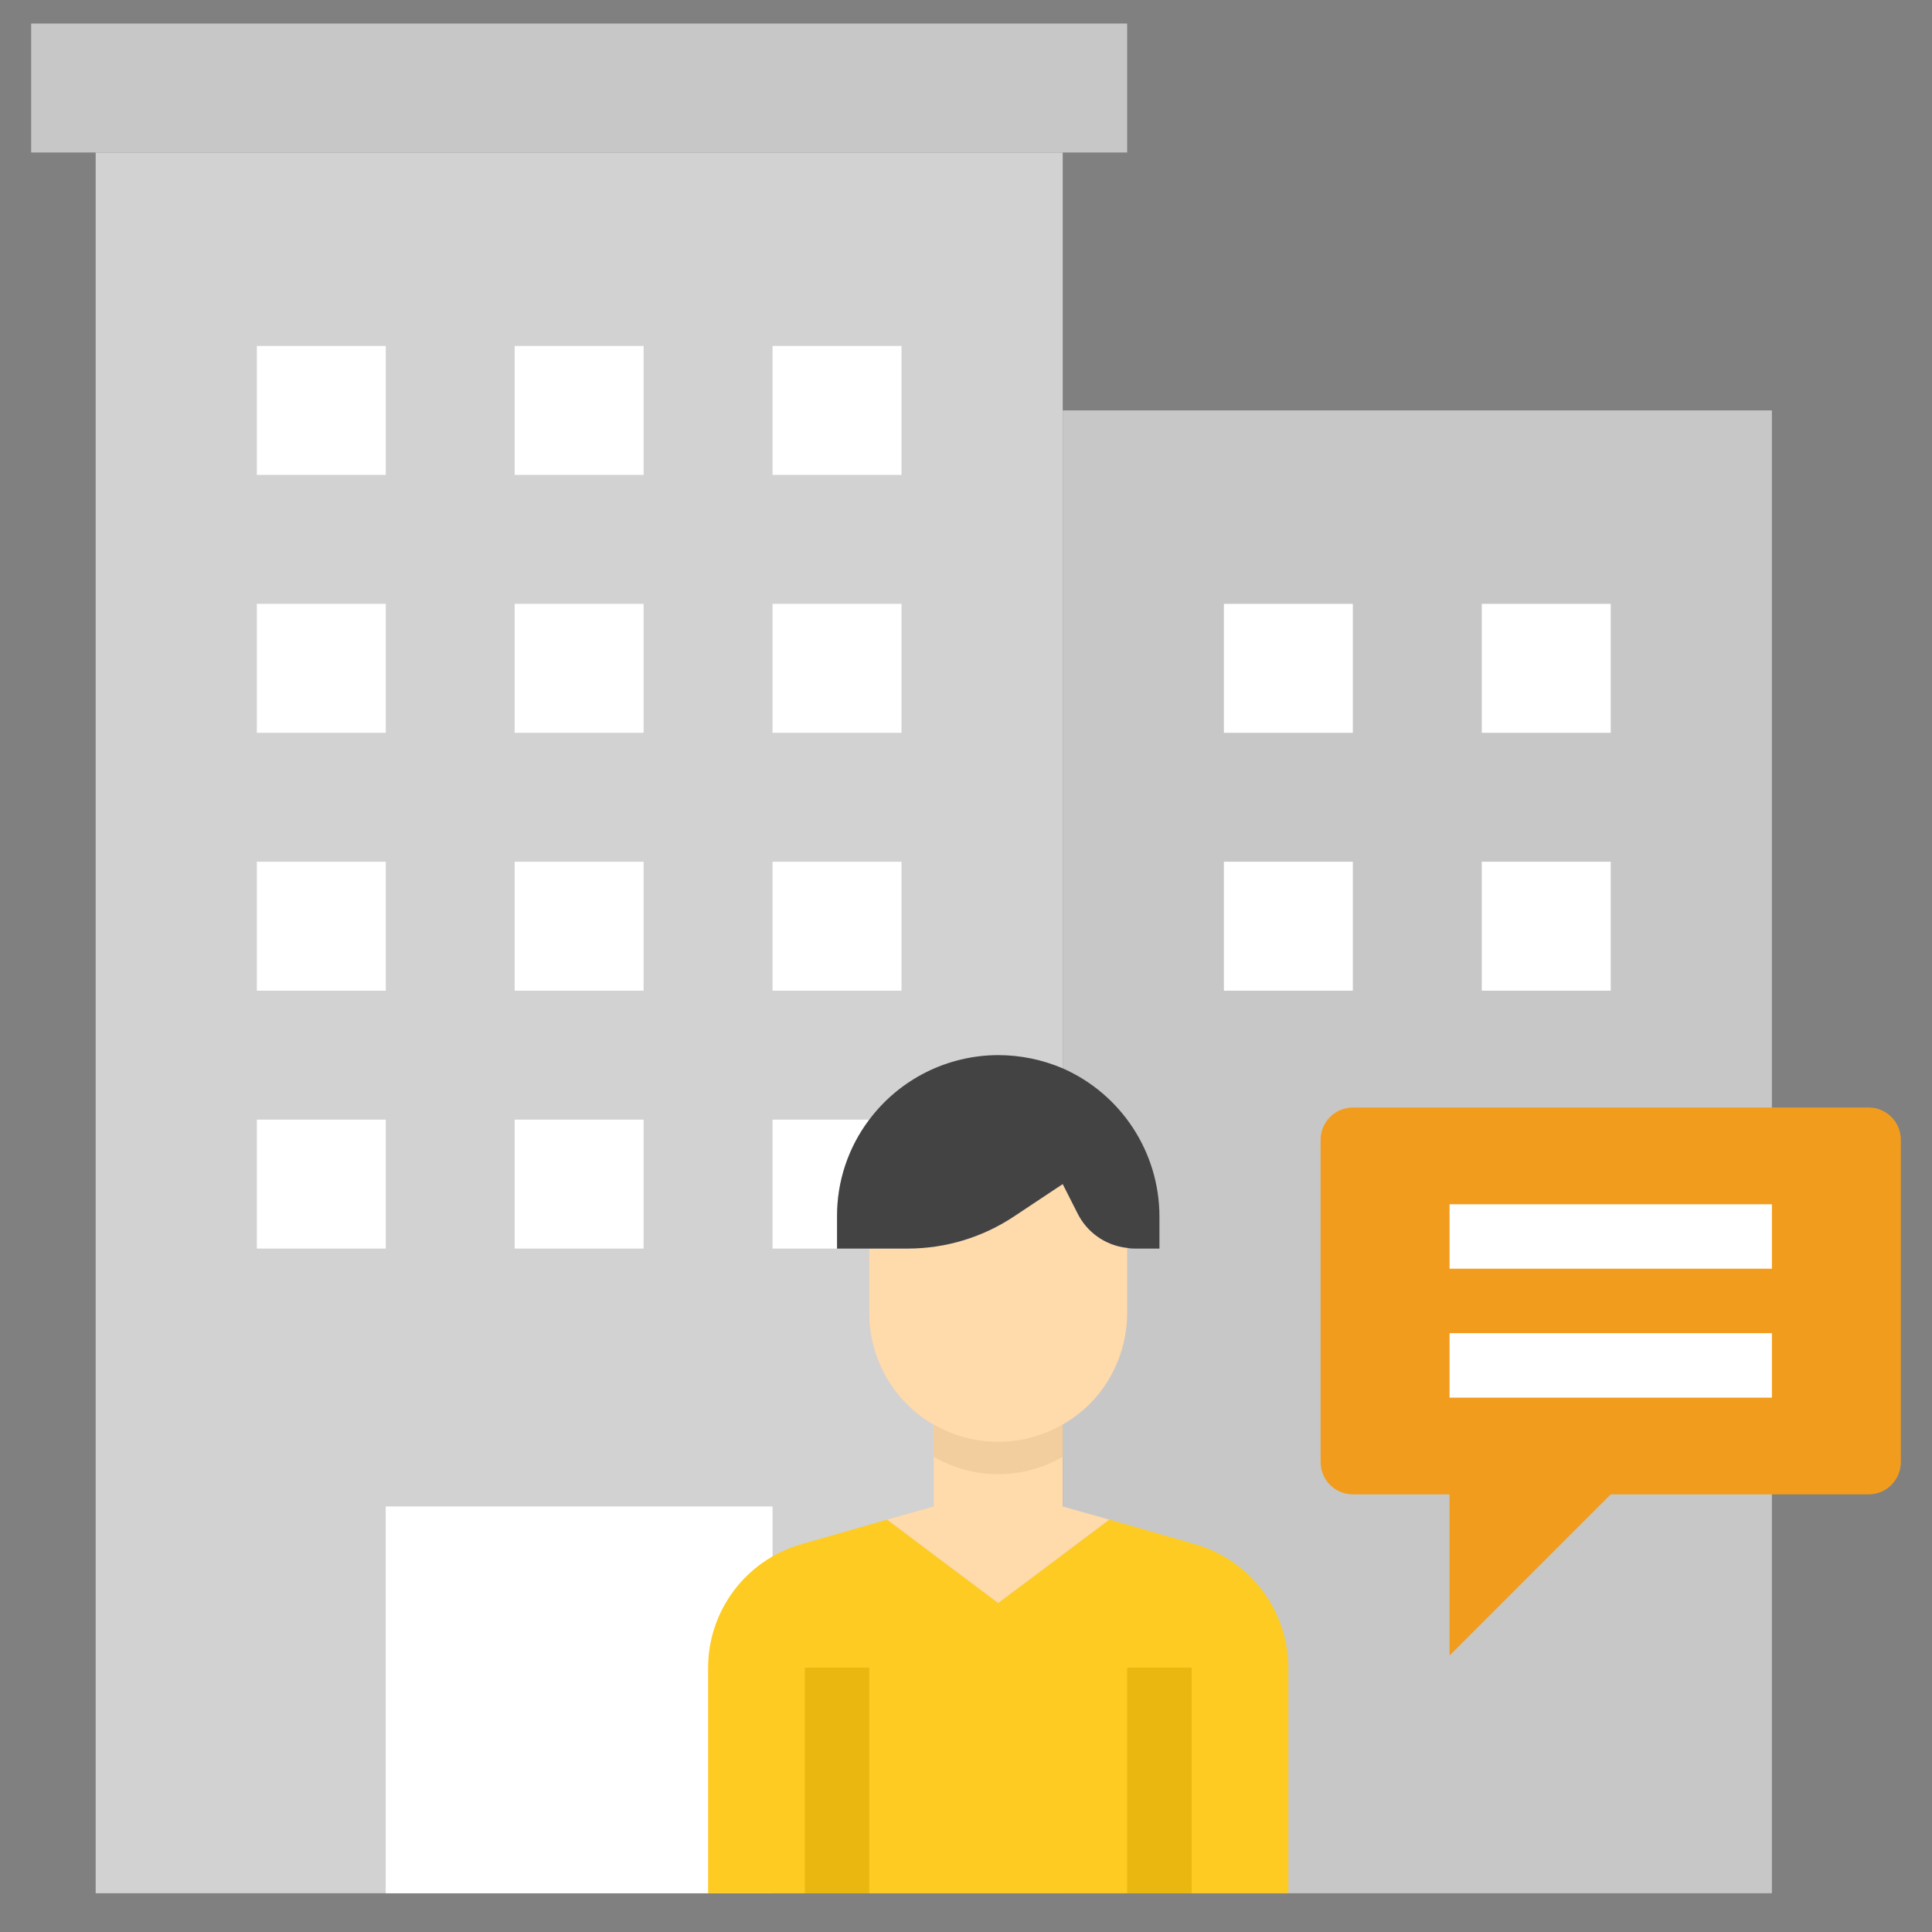 <?xml version="1.0" encoding="UTF-8"?>
<svg xmlns="http://www.w3.org/2000/svg" width="31" height="31" viewBox="0 0 31 31" fill="none">
  <rect x="0" y="0" width="31" height="31" fill="#808080" stroke="none"/>
  <g clip-path="url(#clip0_2294_6950)">
    <path d="M1.535 2.447H17.052V30.378H1.535V2.447Z" fill="#D2D2D2"></path>
    <path d="M17.052 6.585H28.431V30.378H17.052V6.585Z" fill="#C7C7C7"></path>
    <path d="M9.81 24.172H6.189V30.378H12.396V24.172H9.81Z" fill="white"></path>
    <path d="M29.983 17.771H21.707C21.422 17.771 21.19 18.002 21.19 18.288V23.46C21.19 23.746 21.422 23.978 21.707 23.978H23.259V26.564L25.845 23.978H29.983C30.269 23.978 30.5 23.746 30.5 23.46V18.288C30.5 18.002 30.269 17.771 29.983 17.771Z" fill="#F29C1E"></path>
    <path d="M23.776 13.827H25.845V15.896H23.776V13.827Z" fill="white"></path>
    <path d="M19.638 13.827H21.707V15.896H19.638V13.827Z" fill="white"></path>
    <path d="M23.776 9.689H25.845V11.758H23.776V9.689Z" fill="white"></path>
    <path d="M19.638 9.689H21.707V11.758H19.638V9.689Z" fill="white"></path>
    <path d="M12.396 17.965H13.948C13.611 18.411 13.429 18.956 13.431 19.516V20.034H12.396V17.965Z" fill="white"></path>
    <path d="M8.258 17.965H10.327V20.034H8.258V17.965Z" fill="white"></path>
    <path d="M4.121 17.965H6.19V20.034H4.121V17.965Z" fill="white"></path>
    <path d="M12.396 13.827H14.465V15.896H12.396V13.827Z" fill="white"></path>
    <path d="M8.258 13.827H10.327V15.896H8.258V13.827Z" fill="white"></path>
    <path d="M4.121 13.827H6.19V15.896H4.121V13.827Z" fill="white"></path>
    <path d="M12.396 9.689H14.465V11.758H12.396V9.689Z" fill="white"></path>
    <path d="M8.258 9.689H10.327V11.758H8.258V9.689Z" fill="white"></path>
    <path d="M4.121 9.689H6.19V11.758H4.121V9.689Z" fill="white"></path>
    <path d="M12.396 5.551H14.465V7.62H12.396V5.551Z" fill="white"></path>
    <path d="M8.258 5.551H10.327V7.62H8.258V5.551Z" fill="white"></path>
    <path d="M4.121 5.551H6.19V7.62H4.121V5.551Z" fill="white"></path>
    <path d="M17.802 24.384L17.052 24.947L16.017 25.723L14.232 24.384L14.982 24.172V22.858C15.622 23.23 16.412 23.23 17.052 22.858V24.172L17.802 24.384Z" fill="#FFDAAA"></path>
    <path d="M18.086 0.378V2.447H0.5V0.378H18.086Z" fill="#C7C7C7"></path>
    <path d="M17.285 19.459L17.052 18.999L16.281 19.511C15.772 19.853 15.172 20.035 14.559 20.034H13.948V21.068C13.947 21.808 14.341 22.491 14.982 22.861C15.623 23.23 16.412 23.229 17.052 22.858C17.208 22.767 17.352 22.658 17.481 22.532C17.868 22.143 18.085 21.617 18.086 21.068V20.023C17.74 19.986 17.437 19.773 17.285 19.459Z" fill="#FFDAAA"></path>
    <path d="M17.052 22.858V23.375C16.412 23.747 15.622 23.747 14.983 23.375V22.858C15.622 23.23 16.412 23.23 17.052 22.858Z" fill="#F2CD9D"></path>
    <path d="M17.052 17.142C16.725 17.003 16.373 16.93 16.017 16.93C15.204 16.931 14.437 17.314 13.948 17.965C13.611 18.411 13.429 18.956 13.431 19.516V20.034H14.559C15.172 20.035 15.772 19.853 16.281 19.511L17.052 18.999L17.285 19.459C17.437 19.773 17.74 19.986 18.086 20.023C18.127 20.032 18.169 20.035 18.211 20.034H18.604V19.516C18.601 18.488 17.993 17.557 17.052 17.142Z" fill="#434343"></path>
    <path d="M19.172 24.777L17.802 24.384L17.052 24.947L16.017 25.723L14.232 24.384L12.862 24.777C11.972 25.029 11.359 25.843 11.362 26.768V30.378H20.672V26.768C20.673 25.844 20.061 25.031 19.172 24.777Z" fill="#FDCB22"></path>
    <path d="M12.914 26.758H13.948V30.378H12.914V26.758Z" fill="#E9B710"></path>
    <path d="M18.086 26.758H19.121V30.378H18.086V26.758Z" fill="#E9B710"></path>
    <path d="M23.259 19.323H28.431V20.357H23.259V19.323Z" fill="white"></path>
    <path d="M23.259 21.391H28.431V22.426H23.259V21.391Z" fill="white"></path>
  </g>
  <defs>
    <clipPath id="clip0_2294_6950">
      <rect width="30" height="30" fill="white" transform="translate(0.5 0.378)"></rect>
    </clipPath>
  </defs>
</svg>
